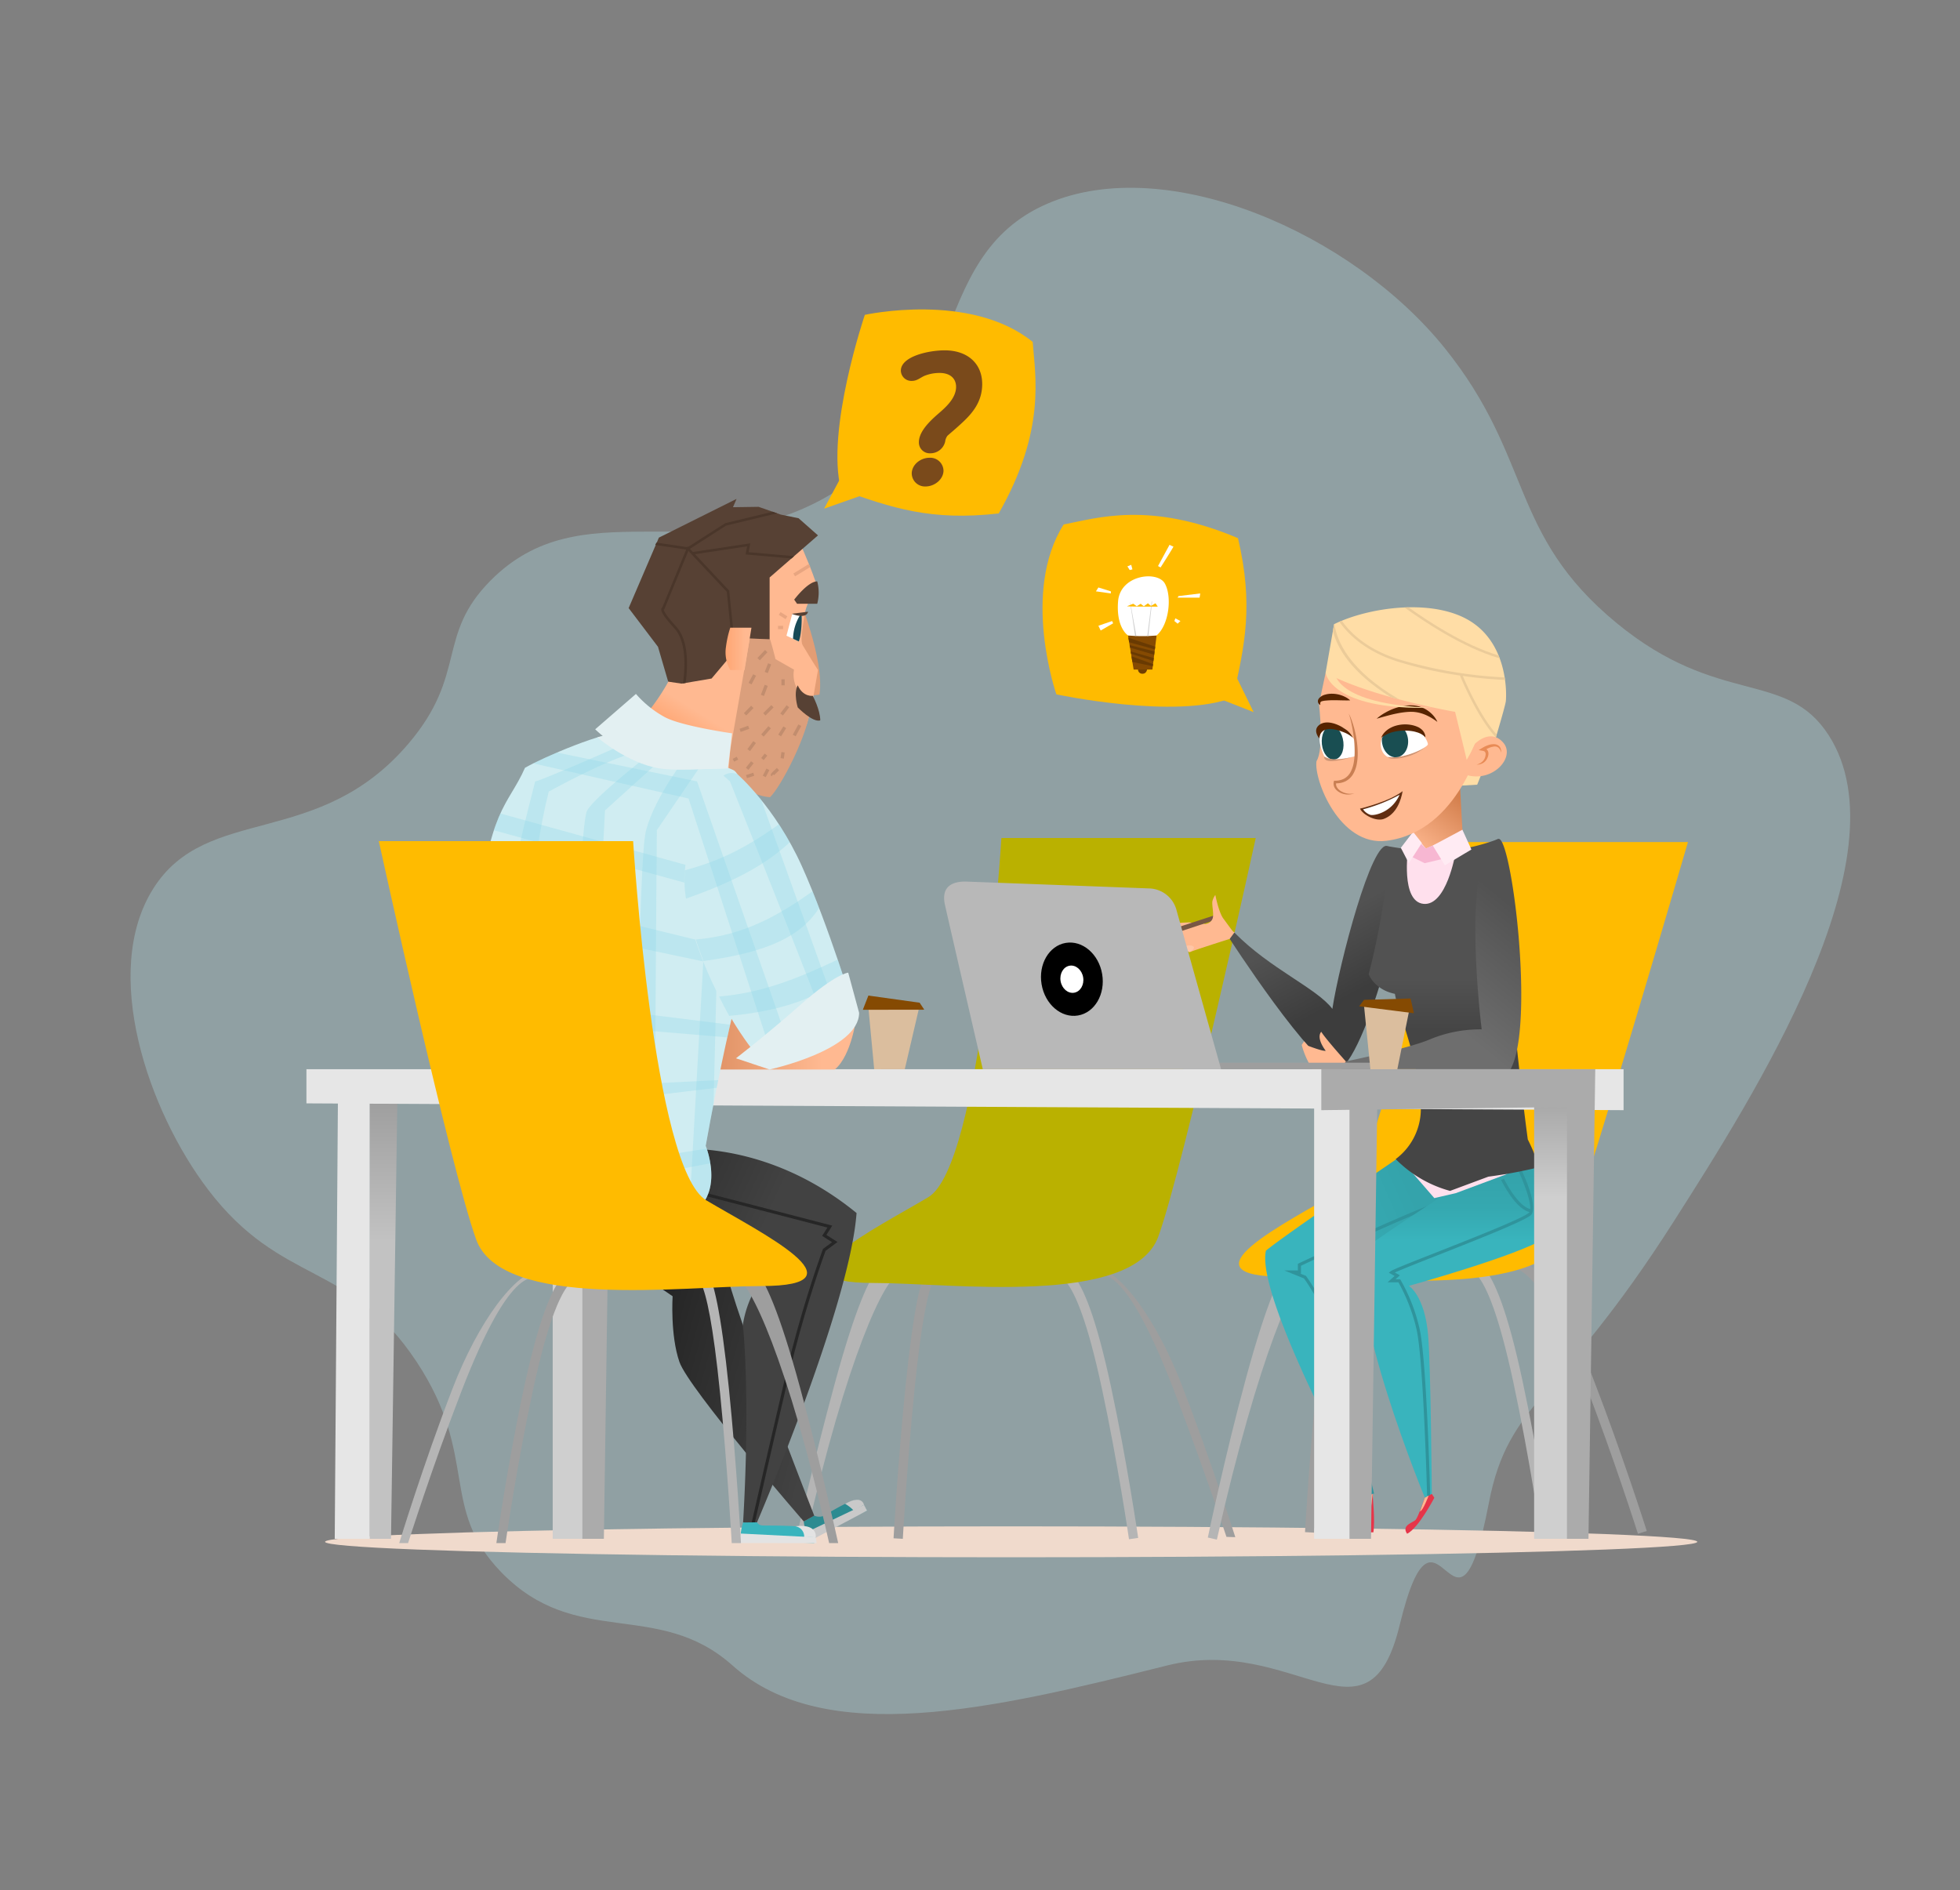 <?xml version="1.0" encoding="UTF-8"?> <svg xmlns="http://www.w3.org/2000/svg" xmlns:xlink="http://www.w3.org/1999/xlink" width="517.265" height="498.853" viewBox="0 0 517.265 498.853"><rect x="0" y="0" width="517.265" height="498.853" fill="#808080" stroke="none"/><defs><style>.a{fill:none;}.b{opacity:0.8;}.c{fill:rgba(182,237,245,0.37);}.d{fill:#f0dacc;}.e{fill:#fb0;}.f{fill:#703e02;}.g{fill:#854a02;}.ax,.h{fill:#fff;}.i{fill:#cfcfcf;}.j{fill:#693a02;}.k{fill:#7a4a1b;}.l{fill:#b5b5b5;}.m{fill:#9e9e9e;}.n{fill:#bab100;}.o{fill:url(#a);}.p{fill:url(#b);}.q{fill:url(#c);}.r{fill:#2f949c;}.s{fill:url(#d);}.t{fill:#ffe0ed;}.u{fill:url(#e);}.v{fill:url(#f);}.w{fill:#f7b7d2;}.x{fill:#ffebf3;}.y{fill:#ffdda6;}.z{fill:#ffb991;}.aa{fill:#cc9474;}.ab{fill:url(#g);}.ac{fill:url(#h);}.ad{fill:#612e12;}.ae{fill:#572400;}.af{fill:#c97f53;}.ag{fill:url(#i);}.ah{clip-path:url(#j);}.ai{fill:url(#k);}.aj{fill:#e88b56;}.ak{fill:url(#l);}.al{fill:#ebcb99;}.am{fill:#e63549;}.an{fill:#785744;}.ao{fill:#c48e6f;}.ap{fill:#ffc6a6;}.aq{fill:url(#m);}.ar{fill:#ababab;}.as{fill:url(#n);}.at{fill:#e6e6e6;}.au{fill:url(#o);}.av{fill:url(#p);}.aw,.ax{mix-blend-mode:screen;}.aw,.ax,.bo,.bq{isolation:isolate;}.aw{fill:url(#q);}.ay{fill:#e39d74;}.az{fill:#db9f7c;}.ba{fill:url(#r);}.bb{fill:#574134;}.bc{fill:#4a362a;}.bd{fill:url(#s);}.be{fill:#184a57;}.bf{fill:#e8a580;}.bg{fill:#c28d6e;}.bh{fill:url(#t);}.bi{fill:#2c8b91;}.bj{fill:#c9c9c9;}.bk{fill:url(#u);}.bl{fill:url(#v);}.bm{fill:#262626;}.bn{fill:url(#w);}.bo{opacity:0.3;}.bo,.bq{mix-blend-mode:multiply;}.bp{fill:#8cd8e6;}.bq,.br{fill:#e3f0f2;}.bs{fill:#d0edf2;}.bt{fill:#39b4bd;}.bu{fill:#e3e3e3;}.bv{fill:#dbbe9e;}</style><linearGradient id="a" x1="0.539" y1="0.334" x2="0.684" y2="0.65" gradientUnits="objectBoundingBox"><stop offset="0" stop-color="#525252"></stop><stop offset="1" stop-color="#3d3d3d"></stop></linearGradient><linearGradient id="b" x1="0.347" y1="0.893" x2="0.68" y2="0.117" gradientUnits="objectBoundingBox"><stop offset="0" stop-color="#ffb991"></stop><stop offset="1" stop-color="#d4804e"></stop></linearGradient><linearGradient id="c" x1="0.442" y1="0.515" x2="0.752" y2="0.332" gradientUnits="objectBoundingBox"><stop offset="0" stop-color="#39b4bd"></stop><stop offset="0.507" stop-color="#35a8b0"></stop><stop offset="1" stop-color="#34a3ab"></stop></linearGradient><linearGradient id="d" x1="0.5" y1="0.275" x2="0.5" y2="0.088" xlink:href="#c"></linearGradient><linearGradient id="e" x1="0.5" y1="0.399" x2="0.5" y2="0.541" gradientUnits="objectBoundingBox"><stop offset="0" stop-color="#525252"></stop><stop offset="1" stop-color="#454545"></stop></linearGradient><linearGradient id="f" x1="0.924" y1="0.331" x2="0.591" y2="0.823" gradientUnits="objectBoundingBox"><stop offset="0" stop-color="#525252"></stop><stop offset="1" stop-color="#6e6e6e"></stop></linearGradient><radialGradient id="g" cx="0.507" cy="0.513" r="0.427" gradientTransform="matrix(1.023, 0.077, -0.108, 1.364, -5.035, 0.566)" gradientUnits="objectBoundingBox"><stop offset="0" stop-color="#ffa470"></stop><stop offset="0.221" stop-color="#ffaa7a"></stop><stop offset="0.662" stop-color="#ffb58b"></stop><stop offset="1" stop-color="#ffb991"></stop></radialGradient><radialGradient id="h" cx="0.079" cy="0.496" r="0.867" gradientTransform="matrix(0.893, -0.107, 0.096, 0.994, 1.15, 5.773)" gradientUnits="objectBoundingBox"><stop offset="0" stop-color="#e37b3f"></stop><stop offset="1" stop-color="#ffb991"></stop></radialGradient><linearGradient id="i" x1="58.641" y1="30.232" x2="58.818" y2="29.213" gradientUnits="objectBoundingBox"><stop offset="0" stop-color="#34a5ad"></stop><stop offset="1" stop-color="#194e52"></stop></linearGradient><clipPath id="j"><path class="a" d="M697.984,803.355c2.2-1.665,6.586-2.055,8.044-1.481s3.078,3.267,3.179,4.207-6.64,4.206-10.654,3.4A3.814,3.814,0,0,1,697.984,803.355Z" transform="translate(-696.692 -801.625)"></path></clipPath><linearGradient id="k" x1="48.68" y1="30.918" x2="48.827" y2="29.885" xlink:href="#i"></linearGradient><radialGradient id="l" cx="0.5" cy="0.5" r="0.712" gradientTransform="matrix(0.569, -0.107, 0.061, 0.994, 9.222, 3.054)" gradientUnits="objectBoundingBox"><stop offset="0" stop-color="#ff9c63"></stop><stop offset="1" stop-color="#ffb991"></stop></radialGradient><linearGradient id="m" x1="-422.076" y1="0.274" x2="-422.076" y2="0.038" gradientUnits="objectBoundingBox"><stop offset="0" stop-color="#cfcfcf"></stop><stop offset="1" stop-color="#a1a1a1"></stop></linearGradient><linearGradient id="n" x1="-558.879" y1="0.049" x2="-558.879" y2="0.365" gradientUnits="objectBoundingBox"><stop offset="0" stop-color="#9c9c9c"></stop><stop offset="1" stop-color="#c2c2c2"></stop></linearGradient><linearGradient id="o" x1="-496.627" y1="0.274" x2="-496.627" y2="0.038" xlink:href="#m"></linearGradient><linearGradient id="p" x1="-40.661" y1="0.915" x2="-40.626" y2="0.302" gradientUnits="objectBoundingBox"><stop offset="0" stop-color="#d1d1d1"></stop><stop offset="0.489" stop-color="#c2c2c2"></stop><stop offset="1" stop-color="#b8b8b8"></stop></linearGradient><radialGradient id="q" cx="0.5" cy="0.5" r="0.419" gradientTransform="matrix(-1.17, 0.166, 0.236, 1.182, -475.056, 30.897)" gradientUnits="objectBoundingBox"><stop offset="0" stop-color="#e8e8e8"></stop><stop offset="0.012" stop-color="#e4e4e4"></stop><stop offset="0.292" stop-color="#949494"></stop><stop offset="0.54" stop-color="#545454"></stop><stop offset="0.748" stop-color="#262626"></stop><stop offset="0.908" stop-color="#0a0a0a"></stop><stop offset="1"></stop></radialGradient><linearGradient id="r" x1="0.512" y1="0.754" x2="0.654" y2="0.513" gradientUnits="objectBoundingBox"><stop offset="0" stop-color="#ffa673"></stop><stop offset="0.757" stop-color="#ffb991"></stop></linearGradient><linearGradient id="s" x1="0" y1="0.5" x2="1" y2="0.5" xlink:href="#r"></linearGradient><linearGradient id="t" y1="0.5" x2="1" y2="0.5" gradientUnits="objectBoundingBox"><stop offset="0" stop-color="#e09265"></stop><stop offset="0.757" stop-color="#ffb991"></stop></linearGradient><linearGradient id="u" x1="0.357" y1="0.414" x2="1.02" y2="0.677" gradientUnits="objectBoundingBox"><stop offset="0" stop-color="#262626"></stop><stop offset="1" stop-color="#424242"></stop></linearGradient><linearGradient id="v" x1="0.336" y1="0.317" x2="0.615" y2="0.463" gradientUnits="objectBoundingBox"><stop offset="0" stop-color="#303030"></stop><stop offset="1" stop-color="#424242"></stop></linearGradient><radialGradient id="w" cx="1.118" cy="0.565" r="0.357" gradientTransform="translate(-0.376) scale(1.751 1)" gradientUnits="objectBoundingBox"><stop offset="0" stop-color="#8abac2"></stop><stop offset="1" stop-color="#d0edf2"></stop></radialGradient></defs><g transform="translate(-246 -3037.896)"><g transform="translate(227.265 3037.896)"><g class="b" transform="translate(536 98.058) rotate(103)"><path class="c" d="M240.233,433.891c-25.083-8.767-19.712-40.11-52.48-57.044-21.411-11.065-29.372-.613-46.776-11.409-29.049-18.021-14.958-52.159-41.072-81-29.631-32.728-67.555-10.62-88.988-39.931C-9.254,216.922.393,164.606,24.607,133.84,47.7,104.5,68.622,106.4,85.073,73.374c15.616-31.348,1.769-46.348,16.284-61.222,26.525-27.182,97.208-2.129,134.312,11.023,53.3,18.891,55.885,31.825,83.284,30.8,46.96-1.749-5.986,15.233,36.719,15.682,35.38.373,8.4,26.577,24.2,57.449,21.707,42.42,41.558,83,25.786,111.69-12.752,23.2,5.174,41.128-10.268,65.03-12.816,19.837-28.389,12.482-49.058,34.226-22.123,23.274-11.382,39.171-31.944,63.889C297.666,422.051,264.817,442.482,240.233,433.891Z" transform="translate(0 0)"></path></g></g><g transform="translate(326.873 3119.568)"><g transform="translate(4.914 321.197)"><ellipse class="d" cx="181.073" cy="4.082" rx="181.073" ry="4.082"></ellipse></g><g transform="translate(136.616 0)"><g transform="translate(57.645 54.222)"><path class="e" d="M576.688,725.284c8.79-1.678,22.662-6.276,46.009,3.612,4.134,17.579,1.837,28.2-1.336,42.05-14.913,5.925-46.59-.825-46.59-.825S565.382,743.178,576.688,725.284Z" transform="translate(-571.113 -722.745)"></path><path class="e" d="M639.362,779.249l5.847,11.935-10.668-4.193Z" transform="translate(-589.491 -739.117)"></path></g><g transform="translate(71.74 62.122)"><path class="f" d="M606.6,779.967a1.113,1.113,0,0,0,1.19,1.19c1.258,0,1.258-1.53,1.258-1.53Z" transform="translate(-595.49 -747.127)"></path><path class="g" d="M610.424,767.551l-1.113,9.011h-4.946l-1.484-9.011Z" transform="translate(-594.414 -743.628)"></path><path class="h" d="M601.785,761.188s-3.184-1.947-2.627-8.994,10.385-8.16,12.332-4.729,1.143,10.9-2.164,13.723A37.977,37.977,0,0,1,601.785,761.188Z" transform="translate(-593.315 -737.265)"></path><path class="i" d="M604.986,764.06c0-.233-1.3-8.671-1.3-8.671v-.372l1.622,9.042Z" transform="translate(-594.647 -739.997)"></path><path class="i" d="M610.046,764.039c.028-.139,1.14-9.087,1.14-9.087l.139-.162-1.02,9.249Z" transform="translate(-596.489 -739.93)"></path><path class="e" d="M602.48,756.385l1.669-.663.928.663s1.136-.709,1.066-.663.811.663.811.663l1.067-.779a9.982,9.982,0,0,0,.835.7c.006-.047,1.158-.7,1.158-.7l.6.881S603.013,756.514,602.48,756.385Z" transform="translate(-594.297 -740.167)"></path><path class="j" d="M603.025,768.413l7.074,2.36-.088.712-6.791-1.888Z" transform="translate(-594.455 -743.878)"></path><path class="j" d="M603.477,771.158l6.564,1.665-.074.875-6.383-1.887Z" transform="translate(-594.586 -744.673)"></path><path class="j" d="M603.862,773.5l6.109,1.743-.1.8-5.912-1.954Z" transform="translate(-594.698 -745.352)"></path><path class="j" d="M604.157,775.294l5.7,2.072-.069.555-5.386-1.128Z" transform="translate(-594.783 -745.871)"></path><path class="h" d="M595.489,762.2l.278.6-3.292,1.9-.6-1.252Z" transform="translate(-591.224 -742.077)"></path><path class="h" d="M594.9,751.307v-.556l-3.292-1.02-.649,1.02Z" transform="translate(-590.959 -738.465)"></path><path class="h" d="M603.269,742.7l.708-.185-.321-1.206-1.013.417Z" transform="translate(-594.344 -736.025)"></path><path class="h" d="M614.029,739.479l.675.372s3.524-5.518,3.385-5.518a7.22,7.22,0,0,1-1.02-.464Z" transform="translate(-597.643 -733.869)"></path><path class="h" d="M621.544,752.646l5.749-.7-.185,1.113h-5.8Z" transform="translate(-599.754 -739.108)"></path><path class="h" d="M620.107,761.911l.856.7.742-.7-1.345-.706Z" transform="translate(-599.404 -741.789)"></path></g><path class="e" d="M546.435,654.98c.639,8.925,3.584,23.24-8.966,45.271-17.941,2.051-28.22-1.472-41.6-6.244-4.141-15.5,6.266-46.173,6.266-46.173S529.985,641.659,546.435,654.98Z" transform="translate(-491.384 -646.405)"></path><path class="e" d="M502.49,711.906l-12.537,4.411,5.411-10.1Z" transform="translate(-489.953 -663.733)"></path><g transform="translate(20.253 10.795)"><path class="k" d="M530.172,685.66a3.993,3.993,0,0,1-3.918,3.124,2.869,2.869,0,0,1-3.025-2.931c0-2.686,2.627-5.328,4.86-7.287,1.785-1.562,4.958-4.107,4.958-7.331,0-2-1.339-3.663-4.362-3.663a10.644,10.644,0,0,0-4.019.779c-1.09.489-1.933,1.323-3.271,1.323a2.78,2.78,0,0,1-2.927-2.69c0-3.765,7.291-5.378,11.555-5.378,6.149,0,9.916,3.571,9.916,8.9,0,4.548-2.431,7.576-5.3,10.217-1.884,1.761-2.826,2.494-3.868,3.425A3.161,3.161,0,0,0,530.172,685.66Zm-5.209,11.877a3.492,3.492,0,0,1-3.62-3.419c0-2.249,2.232-4.159,4.713-4.159a3.5,3.5,0,0,1,3.669,3.375C529.726,695.589,527.446,697.537,524.963,697.537Z" transform="translate(-518.468 -661.604)"></path></g></g><g transform="translate(0 50.005)"><g transform="translate(129.295 89.512)"><path class="l" d="M482.032,1073.661l-2.386-.54c.045-.2,4.622-20.394,10.043-40.326,11.2-41.18,14.943-31.375,16.761-31.381,2,.02,5.087-.06,8.627-.132,9.463-.192,22.421-.455,30.734.16,3.452.255,8.953-4.953,16.844,31.748,4.265,19.835,7.172,39.826,7.2,40.025l-2.421.35c-.029-.2-2.925-20.117-7.174-39.873-7.6-35.329-12.762-29.673-14.631-29.811-8.2-.606-21.09-.344-30.5-.153-3.554.072-6.614.127-8.679.132C503.139,1004.593,493.085,1024.775,482.032,1073.661Z" transform="translate(-479.646 -888.487)"></path><path class="m" d="M603.618,1072.946c-.063-.2-6.386-19.306-14.016-39.067-13.7-35.486-19.626-29.854-21.536-30-8.2-.606-21.09-.344-30.5-.153-3.554.072-6.63.151-8.68.132-.58.224-3.9-6.549-7.612,30.4-1.961,19.538-3.061,39.006-3.071,39.2l-2.443-.137c.011-.2,1.152-20.4,3.183-40.33,4.216-41.375,8.049-31.578,9.946-31.577,2.021.023,5.087-.059,8.628-.132,9.463-.192,22.421-.455,30.734.16,7.08.524,16.883,14.062,23.641,31.565,7.656,19.83,14,39.815,14.062,40.014Z" transform="translate(-490.109 -888.489)"></path><path class="n" d="M503.356,960.271c20.385,0,68.427,6.405,75.187-12.29s25.693-105.146,25.693-105.146h-67.12S531.837,929.3,517.8,937.652,474.806,960.271,503.356,960.271Z" transform="translate(-483.001 -842.835)"></path></g><g transform="translate(237.886 90.576)"><path class="l" d="M634.921,1073.016c11.053-48.886,21.108-70.7,24.442-71.434,2.032.031,5.1-.058,8.653-.13,9.415-.192,22.307-.454,30.5.154,1.868.138,7.034-5.518,14.631,29.811,4.248,19.755,7.144,39.674,7.174,39.873l2.421-.35c-.028-.2-2.936-20.191-7.2-40.026-7.891-36.7-13.392-31.493-16.844-31.747-8.312-.614-21.271-.352-30.734-.161-3.54.072-6.617.149-8.627.132h-.034c-1.818,0-5.595-9.542-16.727,31.381-5.422,19.932-10,41.756-10.043,41.958Z" transform="translate(-632.535 -888.907)"></path><path class="m" d="M756.507,1071.486l2.333-.739c-.064-.2-6.407-20.184-14.062-40.015-14.111-36.545-20.251-31.313-23.642-31.564-8.311-.615-21.271-.352-30.733-.161-3.492.071-6.513.132-8.543.132h-.12c-1.873,0-5.721-9.538-9.91,31.578-2.031,19.934-3.172,40.129-3.183,40.33l2.442.137c.011-.195,1.112-19.669,3.073-39.207,3.708-36.942,7.031-30.168,7.661-30.4,2.011,0,5.077-.054,8.63-.126,9.414-.192,22.307-.453,30.5.154,1.911.141,7.835-5.489,21.539,30.005C750.124,1051.374,756.444,1071.287,756.507,1071.486Z" transform="translate(-642.998 -888.91)"></path><path class="e" d="M656.245,959.074c20.385,0,68.427,6.405,75.187-12.29S762.6,844.334,762.6,844.334H695.481s-10.755,83.772-24.792,92.121S627.7,959.074,656.245,959.074Z" transform="translate(-635.89 -844.334)"></path></g><g transform="translate(220.359 28.61)"><path class="o" d="M682.214,845.833c9.85,4.6-6.892,58.865-13.194,58.865s-28.861-34.946-28.861-34.946.945-1.786,1.632-1.087c9.369,9.543,21.742,14.677,25.819,20.113C669.486,876.576,678.085,843.906,682.214,845.833Z" transform="translate(-617.217 -782.778)"></path><path class="p" d="M720.816,820.291c-.112.306.965,18.837.965,18.837s-5.638,6.207-8.9,5.6-3.869-5.317-3.869-5.317L707.7,827.688Z" transform="translate(-636.786 -775.401)"></path><path class="q" d="M690.048,960.689s-30.544,20.711-36,25.2c-2.854,12.435,26.3,65.232,26.3,65.232l1.835-1.019s-6.276-31.378-6.969-39.746a24.779,24.779,0,0,0-8.523-16.5S705.6,982.2,712.738,977.59C718.265,973.754,690.048,960.689,690.048,960.689Z" transform="translate(-621.183 -816.08)"></path><path class="r" d="M683.831,1054.844c-.1-.4-9.53-40.264-11.537-45.719a57.271,57.271,0,0,0-6.148-11.248l-5.218-2.106h3.594v-1.752l.234-.111c1.362-.645,33.449-15.8,39.79-17.154l.171.8c-5.971,1.275-36.393,15.576-39.378,16.984v2.052h-.211l1.545.624.069.1a58.664,58.664,0,0,1,6.318,11.537c2.023,5.5,11.177,44.169,11.565,45.813Z" transform="translate(-623.235 -820.735)"></path><path class="s" d="M732.467,956.262s-36.51,23.369-41.969,27.854c-5.051,15.085,15.88,65.718,15.88,65.718l1.835-1.019s-.256-33.191-.968-41.789c-.878-10.6-5.082-13.124-5.082-13.124s28.73-7.956,35.869-12.561C745.66,976.308,732.467,956.262,732.467,956.262Z" transform="translate(-631.574 -814.797)"></path><path class="r" d="M709.758,1051.379c-.009-.364-.968-36.522-2.839-44.136a47.363,47.363,0,0,0-4.728-12.182h-2.856l1.847-1.692-1.532-.836.479-.383c.541-.433,4.676-2.072,11.938-4.934,9.726-3.832,23.048-9.081,24.574-10.539,1.345-1.286-1.507-8.557-3.62-12.839l.731-.36c5.456,11.05,3.834,13.425,3.453,13.789-1.641,1.569-14.5,6.636-24.838,10.709-4.852,1.911-9.478,3.735-11.126,4.5l1.335.728-1.143,1.047h1.215l.12.19a47.019,47.019,0,0,1,4.944,12.612c1.891,7.7,2.824,42.819,2.862,44.31Z" transform="translate(-634.363 -816.887)"></path><path class="t" d="M704.608,962.669l3.112,3.612,5.471,6.315,5.708-1.325,13.659-5.089-10.193.6Z" transform="translate(-635.891 -816.653)"></path><path class="u" d="M699.43,927.676a16.514,16.514,0,0,0,6.635-12.993c-.038-12.34-6.158-26.027-6.84-30.619-5.5-1.126-6.928-5.2-6.928-5.2s5.269-19.252,5.024-33.771c0,0,8.409,1.507,13.126,1.422a51.777,51.777,0,0,0,16.055-3.326s3.242,45.256,7.789,79.3a53.3,53.3,0,0,1,3.016,7.322,126.249,126.249,0,0,1-13.428,2.509l-10.1,3.755A31.885,31.885,0,0,1,699.43,927.676Z" transform="translate(-632.324 -782.034)"></path><path class="v" d="M723.543,843.176c3.4-1.246,9.772,48.966,3.242,60.769h-44.7l1.234-2.054s16.082-3.292,21.916-5.712a34.769,34.769,0,0,1,13.933-2.752S713.308,846.925,723.543,843.176Z" transform="translate(-629.365 -782.025)"></path><path class="t" d="M706.806,845.375l1.381-4.137,3.33,3.9,9.1-3.9-1.318,5.211s-2.335,13.909-8.416,13.3S706.806,845.375,706.806,845.375Z" transform="translate(-636.436 -781.47)"></path><path class="w" d="M707.365,847.458l4.077,2.008,8.42-2.008-1.578-4.658-6.514,2.793-1.84-1.7Z" transform="translate(-636.689 -781.922)"></path><path class="x" d="M723.933,839.748l2.377,5.227-7,4.169-3.192-5.211Z" transform="translate(-639.225 -781.039)"></path><path class="x" d="M709.793,843.475l-3.435,5.336-2.105-4.053,3.23-4.219Z" transform="translate(-635.787 -781.267)"></path><path class="y" d="M732.082,815.646l-1.988,4.965-6.2.359,4.412-6.254Z" transform="translate(-641.477 -773.786)"></path><path class="z" d="M675.3,775.855l-1.754,8.246s1.4,11.978-.658,15.08c-.782,4.786,6.054,22.574,18.455,21.025,19.351-2.418,25.156-26.766,25.156-26.766s10.771-15.633-4.8-25.868S682.391,762.718,675.3,775.855Z" transform="translate(-626.681 -758.576)"></path><path class="aa" d="M699.312,811.472s.66,1.063,4.546.08a12.918,12.918,0,0,0,5.861-3.055s-1.579,1.46-5.674,2.578A9.673,9.673,0,0,1,699.312,811.472Z" transform="translate(-634.356 -771.984)"></path><path class="ab" d="M683.15,819.055c-.153,1.994-2.377,3.449-4.965,3.25s-2.116-1.977-1.963-3.971-.071-3.45,2.518-3.25S683.3,817.061,683.15,819.055Z" transform="translate(-627.627 -773.887)"></path><path class="ac" d="M684.36,818.405s2.784,4.612,1.688,5.084-4.853,2.347-6.238-2.518A4.824,4.824,0,0,0,684.36,818.405Z" transform="translate(-628.706 -774.855)"></path><path class="ad" d="M689.076,830.033s7.62-1.784,11.244-4.608c-.367,2.2-1.532,6.041-4.954,7.319C693.259,833.531,689.758,831.609,689.076,830.033Z" transform="translate(-631.39 -776.888)"></path><path class="ae" d="M695.267,797.056a12.236,12.236,0,0,1,2.3-1.618,14.737,14.737,0,0,1,5.969-1.891c.308-.008.556-.048.913-.029.285.021.523.009.842.058a7.654,7.654,0,0,1,1.73.424,8.067,8.067,0,0,1,2.575,1.586,7.278,7.278,0,0,1,1.335,1.606,4.015,4.015,0,0,1,.357.7s-.227-.175-.623-.452A16.689,16.689,0,0,0,709,796.434c-.355-.173-.73-.368-1.143-.522a10.238,10.238,0,0,0-1.3-.412,8.942,8.942,0,0,0-1.376-.231c-.217-.035-.529-.023-.791-.038-.191-.008-.493.015-.734.019a21.964,21.964,0,0,0-3.042.417c-.979.188-1.892.43-2.683.638C696.352,796.733,695.267,797.056,695.267,797.056Z" transform="translate(-633.184 -767.642)"></path><path class="y" d="M676.3,774.367l2.234-12.812c9.187-4.526,26.5-6.982,36.284-.591s9.214,19.41,9.047,20.909-3.886,13.758-3.886,13.758a6.416,6.416,0,0,1-4.2-2.567,44.551,44.551,0,0,1-2.25,4.3c-.034-.315-3.054-12.675-3.054-12.675S688.457,780.893,676.3,774.367Z" transform="translate(-627.69 -757.089)"></path><path class="z" d="M730.8,806.962s4.027-4.135,7.405-.245-2.961,10.827-10.06,8.412A29.351,29.351,0,0,1,730.8,806.962Z" transform="translate(-642.711 -770.985)"></path><path class="ae" d="M681.952,790.965s-.658.036-1.557.013c-.906-.006-2.059-.061-3.164-.047-.275.013-.551.006-.816.035-.254,0-.558.037-.786.052a5.374,5.374,0,0,0-1.193.2.576.576,0,0,0-.283.193.723.723,0,0,0-.1.364,1.621,1.621,0,0,0,.048.424l-.108-.056a1.068,1.068,0,0,1-.278-.222,1,1,0,0,1-.269-.563,1.2,1.2,0,0,1,.251-.888,3.053,3.053,0,0,1,1.61-1,5.755,5.755,0,0,1,.94-.2,7.063,7.063,0,0,1,.981-.053,7.812,7.812,0,0,1,3.4.841A5.311,5.311,0,0,1,681.952,790.965Z" transform="translate(-626.859 -766.399)"></path><path class="y" d="M676.3,781.311s1.185,9.924,28.1,9.248c-26.143-.916-25.717-9.505-25.717-9.505Z" transform="translate(-627.69 -764.032)"></path><path class="h" d="M698.011,803.359c2.234-1.617,6.586-2.055,8.044-1.481s3.078,3.267,3.179,4.208-6.784,4.152-10.654,3.4C696.29,808.245,696.29,804.6,698.011,803.359Z" transform="translate(-633.624 -769.996)"></path><path class="h" d="M683.564,805.453s-2.026-3.652-3.736-3.875-3.939-.677-4.608.089c-1.258,1.442-1.888,3.254.092,7.621,2.455,1.757,8.357-.046,8.387-.259S683.564,805.453,683.564,805.453Z" transform="translate(-627.035 -769.881)"></path><path class="af" d="M683.237,796.6a6.649,6.649,0,0,1,.594,1.208c.165.418.314.842.455,1.269a26.521,26.521,0,0,1,.711,2.6,25.554,25.554,0,0,1,.636,5.382,14.986,14.986,0,0,1-.233,2.739,8.274,8.274,0,0,1-.92,2.649,4.884,4.884,0,0,1-2.053,2.008,5.565,5.565,0,0,1-2.784.534l.336-.254a1.673,1.673,0,0,0,.24,1.42,3.274,3.274,0,0,0,1.23,1.05,4.757,4.757,0,0,0,3.345.436,4.705,4.705,0,0,1-3.527-.047,3.76,3.76,0,0,1-1.513-1.106,2.284,2.284,0,0,1-.433-1.923l.063-.25.273,0a5.125,5.125,0,0,0,2.4-.553,4.317,4.317,0,0,0,1.685-1.724,8.263,8.263,0,0,0,.819-2.394,15.546,15.546,0,0,0,.257-2.591,31.052,31.052,0,0,0-.375-5.272c-.129-.877-.292-1.75-.472-2.621-.094-.435-.2-.869-.315-1.3A8.445,8.445,0,0,0,683.237,796.6Z" transform="translate(-628.547 -768.536)"></path><path class="ag" d="M680.571,805.41c.271,2.521-.8,4.453-2.369,4.622s-3.027-1.49-3.3-4.012.776-4.7,2.342-4.87S680.3,802.888,680.571,805.41Z" transform="translate(-627.271 -769.852)"></path><path class="ae" d="M673.625,804.1s-1.742-1.961-.217-3.387c1.771-1.656,4.916-.513,6.744.727a5.922,5.922,0,0,1,2.33,2.476,8.243,8.243,0,0,0-2.691-1.541C673.793,800.058,673.656,803.739,673.625,804.1Z" transform="translate(-626.669 -769.488)"></path><g transform="translate(63.095 31.633)"><g class="ah"><path class="ai" d="M704.107,804.5c.26,2.416-1.068,4.541-2.966,4.745s-3.648-1.588-3.908-4S698.3,800.7,700.2,800.5,703.846,802.085,704.107,804.5Z" transform="translate(-696.839 -801.294)"></path></g></g><path class="ae" d="M696.962,804.124l.059-.141a2.729,2.729,0,0,1,.185-.393,3.923,3.923,0,0,1,.384-.575,4.92,4.92,0,0,1,.626-.666,6.225,6.225,0,0,1,.889-.653,8.1,8.1,0,0,1,1.119-.545,8.851,8.851,0,0,1,5.33-.246,8.042,8.042,0,0,1,1.183.437l.135.067a.958.958,0,0,1,.137.083l.222.149a4.209,4.209,0,0,1,.455.358,2.979,2.979,0,0,1,.864,1.415,1.628,1.628,0,0,1,.058.448,1.339,1.339,0,0,1-.007.158,4.34,4.34,0,0,0-1.606-1.112,3.5,3.5,0,0,0-.378-.145l-.242-.075c-.031-.008-.112-.038-.1-.028l-.113-.033a6.583,6.583,0,0,0-.991-.224,13.205,13.205,0,0,0-2.256-.158,11.91,11.91,0,0,0-2.259.239,9.372,9.372,0,0,0-1.91.594,8.869,8.869,0,0,0-1.293.707C697.138,803.986,696.962,804.124,696.962,804.124Z" transform="translate(-633.675 -769.698)"></path><path class="aj" d="M732.414,813.347a3.527,3.527,0,0,0,1.332-.648,2.785,2.785,0,0,0,.494-.5,2.719,2.719,0,0,0,.339-.6,3.026,3.026,0,0,0,.112-.325c.025-.078.046-.238.073-.352a1.67,1.67,0,0,0,0-.6.76.76,0,0,0-.242-.418.9.9,0,0,0-.222-.124,1.4,1.4,0,0,0-.243-.064l-1.1-.2.908-.546a8.115,8.115,0,0,1,1.466-.712,4.651,4.651,0,0,1,1.633-.307,2.285,2.285,0,0,1,.86.172,1.682,1.682,0,0,1,.695.546,1.972,1.972,0,0,1,.325.769,2.844,2.844,0,0,1,.057.791,2.625,2.625,0,0,0-.675-1.3,1.541,1.541,0,0,0-1.243-.349,4.909,4.909,0,0,0-1.374.392,9.011,9.011,0,0,0-1.3.681l-.194-.745a1.579,1.579,0,0,1,.494.126,1.693,1.693,0,0,1,.432.265,1.436,1.436,0,0,1,.476.893,2.375,2.375,0,0,1-.075.912c-.044.13-.072.222-.136.381a3.89,3.89,0,0,1-.18.381,2.64,2.64,0,0,1-.509.665,2.577,2.577,0,0,1-.667.48A3.088,3.088,0,0,1,732.414,813.347Z" transform="translate(-643.947 -771.824)"></path><path class="ak" d="M709.79,817.011c.215,1.988-2.474,3.909-6.006,4.289s-6.568-.923-6.782-2.912,2.475-3.909,6.007-4.289S709.577,815.022,709.79,817.011Z" transform="translate(-633.683 -773.588)"></path><path class="aa" d="M675.816,812.572s-.992,2.656,7.709.027C677.94,813.919,676.708,813.053,675.816,812.572Z" transform="translate(-627.538 -773.164)"></path><g transform="translate(50.541 0.014)"><path class="al" d="M679.418,763.316l-.092.044-.308,1.768c1.1,4.463,4.717,10.874,15.206,17.455q1.155.325,2.283.623C683.3,775.5,680.052,767.825,679.418,763.316Z" transform="translate(-679.017 -758.907)"></path><path class="al" d="M730.442,769.807c-9.052-2.725-18.672-9.047-23.756-12.7q-.533.012-1.065.034c4.986,3.633,15.419,10.644,25.119,13.43C730.646,770.317,730.547,770.062,730.442,769.807Z" transform="translate(-686.725 -757.108)"></path><path class="al" d="M722.73,792.87q.107-.358.216-.729c-4.216-4.681-8.018-13.288-8.951-15.485a111.113,111.113,0,0,0,11.09,1.05h.058c-.029-.215-.063-.434-.1-.656h0a117.112,117.112,0,0,1-28.049-4.806c-8.392-2.653-12.778-7.087-14.928-10.152-.215.088-.423.178-.631.268a21.688,21.688,0,0,0,1.45,1.872c2.3,2.659,6.577,6.315,13.913,8.634a107.059,107.059,0,0,0,16.445,3.681C713.848,778.021,717.993,787.832,722.73,792.87Z" transform="translate(-679.717 -758.552)"></path></g><path class="h" d="M690.22,830.6a3.721,3.721,0,0,0,2.007,1.485c1.152.206,5.566-.724,7.628-5.317A42.479,42.479,0,0,1,690.22,830.6Z" transform="translate(-631.722 -777.278)"></path><path class="am" d="M711.086,1087.588s-1.768,5.1-2.446,5.843-3.822,1.358-2.242,3.664c3.042-1.505,7.186-9.507,7.186-9.507l-.663-1.019Z" transform="translate(-636.282 -852.552)"></path><path class="am" d="M690.924,1087.588s-1.058,9.182-.242,9.119c.217-.017,2.3,0,2.3,0,.513-2.916-.228-10.138-.228-10.138Z" transform="translate(-631.766 -852.552)"></path><path class="z" d="M691.149,1087.588s.183,4.022.853,3.925.982-4.944.982-4.944Z" transform="translate(-631.991 -852.552)"></path><path class="z" d="M713.65,1087.222s-1.489,3.971-2.289,4.175c.627-1.784,1.29-3.62,1.29-3.62Z" transform="translate(-637.847 -852.741)"></path><path class="z" d="M621.172,874.179s-10.842.451-10.835,1.023c.019,1.431,8.995.563,8.614,1.261s-7.576,1.9-7.569,2.574c.009.828,7.039-.281,8.372-.472-.345.362-.167,2.365,1.609,3.451,2.17-.855,10.516-3.475,10.516-3.475l1.284-1.761-8.254-2.2Z" transform="translate(-608.576 -791.014)"></path><path class="an" d="M607.858,878.4l1.428-.991,17.653-5.758.428,1.142-17.748,5.853Z" transform="translate(-607.858 -790.283)"></path><path class="ao" d="M609.619,881l-.333-1.237-1.428.991Z" transform="translate(-607.858 -792.632)"></path><path class="z" d="M611.8,880.1s-.343-.274,2.164-.893c2.341-.577,4.862-1.364,4.862-1.364l-4.184,2.345Z" transform="translate(-608.996 -792.076)"></path><path class="ap" d="M623.853,882.94s1.786-.523,2.438.167c.365.387-.747,1.322-1.121,1.39S623.717,883.4,623.853,882.94Z" transform="translate(-612.489 -793.498)"></path><path class="z" d="M639.094,873.95c-.365-.07-1.854-2.279-2.923-3.686-1.255-1.651-2.141-6.269-2.141-6.269a4.606,4.606,0,0,0-.761,1.594c-.234,1.024.5,3.634,0,4.725a2.226,2.226,0,0,1-2.416,1.312C631.138,873.5,639.094,873.95,639.094,873.95Z" transform="translate(-614.521 -788.064)"></path><path class="z" d="M622.033,880.355s-3.85.436-3.612,1.257c.083.286.391,1.163,1.1,1.155a14.392,14.392,0,0,0,3.4-.719S622.576,880.491,622.033,880.355Z" transform="translate(-610.916 -792.804)"></path><path class="ap" d="M618.415,881.666s1.2-.854,1.913.161c.413.583-.448,1.129-.815,1.223C618.732,883.249,618.28,882.125,618.415,881.666Z" transform="translate(-610.91 -793.086)"></path><path class="r" d="M749.294,978.283c-3.918-.568-7.636-8.192-7.792-8.517l.734-.354c.037.075,3.685,7.557,7.175,8.064Z" transform="translate(-646.58 -818.607)"></path><path class="z" d="M679.071,922.662s-5.465-6.086-6.484-7.819c0,0-1.562,1.291,1.167,5.014-.651.117-2.89-.654-4.651-1.32l-1.045-1.191-.636.963a21.858,21.858,0,0,0,2.854,6.407h7.561Z" transform="translate(-625.117 -802.796)"></path></g><g transform="translate(0 150.53)"><path class="aq" d="M354.941,928.744V1052.7H344.783V936.568Z" transform="translate(-279.792 -928.744)"></path><path class="ar" d="M364.451,928.744,362.658,1052.7h-5.676V928.744Z" transform="translate(-284.164 -928.744)"></path><path class="as" d="M273.6,928.744,271.811,1052.7h-5.676V928.744Z" transform="translate(-249.494 -928.744)"></path><path class="at" d="M602.092,928.744H254.487v9.019l347.606,1.793Z" transform="translate(-254.487 -928.744)"></path><path class="at" d="M254.121,928.744l-.9,123.955h9.215V934.15Z" transform="translate(-245.754 -928.744)"></path><path class="at" d="M794.65,928.744V1052.7H784.492V936.568Z" transform="translate(-518.552 -928.744)"></path><path class="au" d="M888.03,928.744V1052.7H877.873V936.568Z" transform="translate(-553.871 -928.744)"></path><path class="ar" d="M867.359,938.66l-68.565.9V928.744h66.324Z" transform="translate(-530.958 -928.744)"></path><path class="ar" d="M806.263,928.744,804.47,1052.7h-5.676V928.744Z" transform="translate(-523.522 -928.744)"></path><path class="ar" d="M897.54,928.744,895.747,1052.7h-5.676V928.744Z" transform="translate(-557.405 -928.744)"></path></g><g transform="translate(168.291 101.008)"><path class="m" d="M676.973,928.045l-1.248-1.714H626.571l-3.436,1.714Z" transform="translate(-560.217 -878.523)"></path><path class="av" d="M540.547,859.03c13.667.5,45.923,1.721,48.357,1.808a7.691,7.691,0,0,1,7,5.811l11.736,41.893H544.749s-8.843-38.277-9.975-43.356S536.993,858.9,540.547,859.03Z" transform="translate(-534.55 -859.021)"></path><path class="aw" d="M570.7,892.7c.893,5.29,5.195,8.977,9.608,8.232s7.268-5.637,6.376-10.929-5.195-8.975-9.608-8.23S569.807,887.413,570.7,892.7Z" transform="translate(-544.977 -865.586)"></path><path class="ax" d="M577.805,894.336c.332,1.967,1.933,3.339,3.576,3.063s2.705-2.1,2.374-4.068-1.933-3.34-3.575-3.062S577.474,892.367,577.805,894.336Z" transform="translate(-547.065 -868.064)"></path></g><g transform="translate(44.161)"><g transform="translate(36.858)"><path class="ay" d="M479.7,752.239s7.223,16.961,5.838,26.487c-4.644.815-6.619-.768-6.619-.768Z" transform="translate(-431.16 -727.074)"></path><path class="z" d="M431.333,767.692l1.065-14.247-2.607-24.35s29.1-6.914,33.514-4.617c6.442,13.311,7.6,18.4,7.6,18.4s-3.09,2.3-3.7,7.553c-.226,1.938-1.091,5.811-.335,7.086,2.183,3.684,4.037,6.549,4.037,6.549l-1.622,9.368-1.256,4.655s-5.505,14.573-9.942,18.627c-11.468.817-19.654-15.928-19.654-15.928Z" transform="translate(-416.925 -718.895)"></path><path class="az" d="M465.233,768.908c0-1.005,1.561,5.238,1.561,5.238l4.875,2.769s-1.294,5.375,4.543,8.8c-.485,8-8.221,22.466-10.885,24.871-5.707-.421-11.076-5.311-11.076-5.311l.59-7.187,5.141-29.395Z" transform="translate(-424.012 -731.841)"></path><path class="ba" d="M431.644,766.92s-5.964,19.83-19.968,28.681c8.627,4.257,26.664,5.713,26.664,5.713l4.095-5.384s1.609-8.712,2.5-14.65-1.67-15.406-1.67-15.406Z" transform="translate(-411.676 -731.025)"></path><path class="bb" d="M425.072,755.847l-7.743-10.216,7.979-18.6,20.506-10.225-.951,2.2,6.765-.1,5.863,2.049,4.688.961,5.117,4.525-12.762,11.11v16.319l-6.386-.262-8.934,10.615-7.915,1.345-3.536-.52Z" transform="translate(-413.314 -716.808)"></path><path class="bc" d="M463.156,733.927l.705-.614-12-1.055.434-2.336-15.146,2.28-.778-.83,9.531-6.127L459.371,722l-1.173-.411L445.686,724.6l-9.787,6.268-.166-.176-.1.239-8.113-1.208-.313.634,8.162,1.215-6.283,15.246a.574.574,0,0,0-.241.283c-.191.466-.045,1.517,3.406,5.257,3.368,3.649,2.762,11.126,2.271,14.535l.707-.121c.513-3.6,1.047-11.047-2.483-14.872-3-3.249-3.269-4.255-3.281-4.488l.107,0,6.385-15.494,10.135,10.8,1.645,16.163.6-.717-1.6-15.74-9.034-9.63,13.752-2.07-.4,2.136Z" transform="translate(-416.176 -718.194)"></path><path class="bd" d="M453.447,769.717a27.356,27.356,0,0,1,1.132-5.039h5.591l-1.814,11.17h-3.777A9.357,9.357,0,0,1,453.447,769.717Z" transform="translate(-423.746 -730.678)"></path><path class="bb" d="M483.919,788.869s-2.563.375-3.976-2.771c-1.159,2.072.006,5.826.006,5.826s3.912,4.041,5.94,3.426C485.89,792.561,483.919,788.869,483.919,788.869Z" transform="translate(-431.307 -736.884)"></path><path class="h" d="M480.051,759.621l-2.549-.116-1.529,5.788,3.265,1.516Z" transform="translate(-430.305 -729.179)"></path><path class="be" d="M480.7,760.194s-.117-.73-.509-.107a12.508,12.508,0,0,0-1.783,6.107l1.533.712C480.783,764.667,480.7,760.194,480.7,760.194Z" transform="translate(-431.012 -729.275)"></path><path class="bb" d="M477.864,759.283l4.343-.548S482.014,760.836,477.864,759.283Z" transform="translate(-430.853 -728.956)"></path><path class="bb" d="M478.844,752.28s3.583-4.793,6.076-4.821a11.637,11.637,0,0,1,0,5.914H479.6Z" transform="translate(-431.137 -725.689)"></path><rect class="bf" width="0.87" height="2.121" transform="matrix(0.529, -0.848, 0.848, 0.529, 43.639, 30.62)"></rect><rect class="bf" width="1.335" height="0.87" transform="translate(43.434 33.505)"></rect><rect class="bf" width="4.744" height="0.869" transform="translate(47.479 19.699) rotate(-31.484)"></rect><path class="bg" d="M465.807,775.679l-.633-.6,2.011-2.129.633.6Z" transform="translate(-427.177 -733.076)"></path><rect class="bg" width="2.451" height="0.869" transform="translate(39.921 45.667) rotate(-68.559)"></rect><rect class="bg" width="2.583" height="0.869" transform="translate(35.671 48.562) rotate(-62.209)"></rect><rect class="bg" width="2.84" height="0.869" transform="matrix(0.354, -0.935, 0.935, 0.354, 38.913, 51.715)"></rect><rect class="bg" width="0.87" height="1.592" transform="translate(44.333 47.622)"></rect><rect class="bg" width="2.737" height="0.869" transform="matrix(0.607, -0.795, 0.795, 0.607, 44.036, 56.645)"></rect><rect class="bg" width="3.025" height="0.869" transform="matrix(0.709, -0.706, 0.706, 0.709, 39.517, 56.558)"></rect><rect class="bg" width="2.748" height="0.869" transform="translate(34.429 56.563) rotate(-45.775)"></rect><rect class="bg" width="2.416" height="0.87" transform="matrix(0.941, -0.338, 0.338, 0.941, 33.278, 60.689)"></rect><rect class="bg" width="2.63" height="0.869" transform="translate(35.349 66.052) rotate(-53.572)"></rect><rect class="bg" width="2.887" height="0.87" transform="matrix(0.659, -0.753, 0.753, 0.659, 38.992, 62.168)"></rect><rect class="bg" width="2.555" height="0.87" transform="matrix(0.526, -0.85, 0.85, 0.526, 43.498, 62.225)"></rect><rect class="bg" width="1.517" height="0.869" transform="translate(38.981 68.401) rotate(-51.153)"></rect><rect class="bg" width="1.633" height="0.87" transform="translate(44.109 68.431) rotate(-81.933)"></rect><rect class="bg" width="3.092" height="0.87" transform="translate(47.325 62.247) rotate(-61.511)"></rect><rect class="bg" width="2.113" height="0.87" transform="translate(39.41 73.055) rotate(-62.45)"></rect><rect class="bg" width="2.199" height="0.869" transform="matrix(0.626, -0.78, 0.78, 0.626, 34.943, 70.962)"></rect><rect class="bg" width="1.21" height="0.842" transform="matrix(0.882, -0.471, 0.471, 0.882, 31.469, 68.625)"></rect><rect class="bg" width="2.014" height="0.841" transform="matrix(0.95, -0.312, 0.312, 0.95, 34.986, 72.903)"></rect><path class="bg" d="M470.374,819.043l-.236-.349c-.026-.22-.049-.409,1.619-1.9l.58.648a13.461,13.461,0,0,0-1.368,1.352.351.351,0,0,0,.021-.263l-.4.111Z" transform="translate(-428.613 -745.778)"></path></g><path class="bh" d="M486.708,908.133s-1.183,10.326-5.742,14.16H449.194l3.906-14.16S481.517,903.73,486.708,908.133Z" transform="translate(-385.689 -771.676)"></path><path class="bi" d="M485.156,1092.969a3.294,3.294,0,0,0,2.1.187c.991-.322,8.159-5.129,9.576-4.165a8.34,8.34,0,0,1,2.3,2.65s-14.393,7-14.605,7.061c-1.622.473-2.135-4.191-2.135-4.191Z" transform="translate(-395.309 -824.607)"></path><path class="bj" d="M483.8,1100.4l-.468-2.508,15.223-7.256.851,1.519Z" transform="translate(-395.581 -825.121)"></path><path class="bj" d="M497.772,1089.827a9.409,9.409,0,0,1,2.233,1.746c1.842-.933,2.735-1.485,2.735-1.485S502.266,1087.253,497.772,1089.827Z" transform="translate(-399.764 -824.574)"></path><path class="bk" d="M399.114,983.844l24.542,16.747s-.666,10.249,1.8,17.35,32.813,42.1,32.813,42.1l2.759-1.542s-21.513-54.749-23.37-65.3c-7.294-10.011-26.725-23.3-26.725-23.3Z" transform="translate(-371.179 -790.137)"></path><path class="bl" d="M414.013,958.682s25.544-4.481,51.312,16.581c-1.793,24.647-26.268,81.638-26.268,81.638a4.437,4.437,0,0,1-3.675.042c1.818-31.221.265-49.205-.071-52.118a27.788,27.788,0,0,1,11.864-18.806s-47.482-3.119-48.4-3.262-23.385-4.95-23.385-4.95Z" transform="translate(-364.305 -786.773)"></path><path class="bm" d="M457.05,1061.47l-.795-.182c.089-.389,8.922-39,10.464-45,3.941-15.336,8.282-27.018,8.324-27.135l.043-.112,2.394-1.778-2.616-1.663,1.391-2.2-36.609-9.49.2-.789,37.691,9.77-1.553,2.458,2.93,1.863-3.151,2.34c-.455,1.236-4.534,12.45-8.258,26.94C465.971,1022.48,457.139,1061.081,457.05,1061.47Z" transform="translate(-382.923 -791.073)"></path><path class="bn" d="M373.3,812.828c4.074-2.391,21.511-10.158,27.486-9.561s23.3,8.365,27.486,10.158,6.871,30.772,5.975,43.021c-6.274,16.133-13.258,56.167-13.258,56.167s6.686,16.133-8.252,19.718-47.8,0-47.8,0l2.091-11.651s-9.859-33.162-6.573-65.429S368.692,823.253,373.3,812.828Z" transform="translate(-359.783 -741.85)"></path><g class="bo" transform="translate(8.455 64.406)"><path class="bp" d="M383.023,820.335c17.029-9.262,23.079-10.445,23.079-10.445l-2.465-2.4s-23,10.157-24.2,10.157c-4.78,19.419-12.249,40.333-4.183,101.877-1.172,6.844-2.21,11.4-3.038,14.412,1.582.141,3.577.308,5.873.472l2.244-15.481S372.865,860.069,383.023,820.335Z" transform="translate(-371.687 -807.488)"></path><path class="bp" d="M403.25,826.285l15.9-14.382-3.386-1.034s-14.853,11.424-17.217,15.416-4.381,88.241-5.016,92.125c-1.185,4.258-2.48,12.272-3.244,17.392,1.279.065,2.6.123,3.937.172l4.323-19.058Z" transform="translate(-377.075 -808.468)"></path><path class="bp" d="M424.862,831.893l12.314-18.069-4.4-1.5s-8.365,10.606-10.755,19.568c-2.2,8.256-2.026,82.145-4.408,104.509,2.474-.117,4.843-.306,7.026-.583C424.04,919.151,424.862,831.893,424.862,831.893Z" transform="translate(-384.994 -808.89)"></path><path class="bp" d="M445.41,841.559S441.336,914.707,439.79,942c9.778-5.234,4.38-18.279,4.38-18.279s.791-4.533,2.078-11.159l1.645-66.817Z" transform="translate(-391.419 -817.36)"></path></g><g class="bo" transform="translate(0.039 66.946)"><path class="bp" d="M433.876,860.938l-4.075-11.7.642-4.543-2.464-.685-8.822-25.328-36.968-7.617c-2.428,1.038-4.618,2.053-6.262,2.874l40.99,9.261,6.318,19.491c-13.535-3.765-42.6-11.845-55.988-15.531a43.683,43.683,0,0,0-1.71,4.426L424.924,847.9l4.951,15.275-67.634-16.542q-.477,3.2-.921,7.038l70.217,14.793C432.313,865.712,433.1,863.165,433.876,860.938Z" transform="translate(-360.267 -811.064)"></path><path class="bp" d="M427.465,908.768l-67.628-8.435q.063,3.14.237,6.2l66.633,5.582Q427.08,910.446,427.465,908.768Z" transform="translate(-359.837 -836.929)"></path><path class="bp" d="M425.294,932.8l-62.072,3.055c.349,2.208.715,4.307,1.082,6.26l60.581-7.287Q425.084,933.833,425.294,932.8Z" transform="translate(-360.818 -846.336)"></path><path class="bp" d="M423.686,958.283c-13.869,2.137-40.752,6.3-54.453,8.53l-1.082,6.03,56.489-10.7A24.013,24.013,0,0,0,423.686,958.283Z" transform="translate(-362.246 -853.719)"></path></g><path class="bq" d="M439.935,813.018s-11.981,1.222-18,.239C413.641,811.9,405.7,805.1,405.7,805.1l3.238-.821Z" transform="translate(-373.086 -742.152)"></path><path class="br" d="M439.922,808.961c.146-.783,1.1-9.272,1.1-9.272s-13.046-1.84-17.639-4.213a27.658,27.658,0,0,1-7.73-6.182l-10.755,9.336a38.4,38.4,0,0,0,13.22,8.141C426.516,809.91,439.922,808.961,439.922,808.961Z" transform="translate(-372.853 -737.811)"></path><path class="bs" d="M452.024,819s9.971,8.606,17.029,24.292,13.954,38.539,13.954,38.539-7.2,6.623-22.483,15.106c-12.14-12.232-24.3-39.082-22.28-53.422S446.534,816.444,452.024,819Z" transform="translate(-382.452 -746.322)"></path><path class="bt" d="M463.281,1097.131a1.675,1.675,0,0,0,1.374.817c1.05.116,12.458-.217,13.356,1.263a4.855,4.855,0,0,1,.364,3.405s-18.349-.656-18.57-.687c-1.695-.241-.2-4.756-.2-4.756Z" transform="translate(-388.529 -827.003)"></path><path class="bu" d="M458.133,1103.812l.627-2.509,19.755,1,.253,1.517Z" transform="translate(-388.279 -828.212)"></path><path class="bu" d="M479.257,1098.559a2.748,2.748,0,0,1,2.337,2.918,22.888,22.888,0,0,1,3.038.009S485.356,1097.854,479.257,1098.559Z" transform="translate(-394.397 -827.39)"></path><g class="bo" transform="translate(55.599 85.894)"><path class="bp" d="M465.862,842.475c-.948-1.692-1.912-3.27-2.869-4.733-9.2,6.586-16.016,9.75-24.826,12.138a31.692,31.692,0,0,0,.3,7.467C452.678,852.424,460.527,847.492,465.862,842.475Z" transform="translate(-438.062 -837.742)"></path><path class="bp" d="M474.828,867.051c-.565-1.476-1.144-2.946-1.729-4.4-9.084,6.392-18.085,11.628-30.814,12.716.6,1.871,1.273,3.773,2.015,5.683C461.75,878.678,470.2,874.284,474.828,867.051Z" transform="translate(-439.286 -844.961)"></path><path class="bp" d="M483.607,892.092c-.423-1.277-.879-2.639-1.367-4.066-10.915,5.122-20,8.769-31.312,9.736.856,1.737,1.75,3.445,2.674,5.112C470.939,901.272,479.55,896.3,483.607,892.092Z" transform="translate(-441.79 -852.311)"></path></g><g class="bo" transform="translate(58.63 72.35)"><path class="bp" d="M466.772,893.248,444.459,829.19a45.661,45.661,0,0,0-2.129,5.252l21.249,65.545Z" transform="translate(-442.33 -821.719)"></path><path class="bp" d="M477.429,879.742l3.987-1.27L462.549,825.81A57.165,57.165,0,0,0,456.241,819a3.692,3.692,0,0,0-3.664.375l1.709,1.51S477.266,878.546,477.429,879.742Z" transform="translate(-445.299 -818.672)"></path></g><path class="br" d="M489.7,903.473l-2.879-10.6s-3.165.149-12.464,8.365-17.165,14.236-17.165,14.236l8.889,2.962S489.7,913.3,489.7,903.473Z" transform="translate(-388.005 -767.822)"></path></g><g transform="translate(19.097 90.328)"><path class="m" d="M456,1074.922h2.386c-.045-.2-4.622-21.046-10.043-40.979-11.2-41.179-14.943-31.375-16.761-31.38-2,.02-5.087-.06-8.627-.132-9.463-.192-22.422-.455-30.734.16-3.452.255-8.953-4.953-16.844,31.747-4.265,19.836-7.172,40.385-7.2,40.583H370.6c.029-.2,2.926-20.325,7.174-40.08,7.6-35.329,12.763-29.673,14.631-29.811,8.2-.606,21.09-.345,30.5-.153,3.554.072,6.614.127,8.679.132C434.892,1005.742,444.947,1026.036,456,1074.922Z" transform="translate(-337.15 -889.636)"></path><path class="l" d="M334.419,1074.923c.063-.2,6.386-20.135,14.016-39.9,13.7-35.486,19.625-29.855,21.535-30,8.2-.606,21.09-.345,30.5-.153,3.553.072,6.629.15,8.679.132.58.224,3.9-6.549,7.613,30.4,1.961,19.538,3.061,39.32,3.072,39.514h2.442c-.011-.2-1.152-20.848-3.183-40.781-4.216-41.376-8.049-31.579-9.946-31.577-2.021.023-5.087-.06-8.628-.132-9.462-.192-22.421-.455-30.733.16-7.081.523-16.884,14.062-23.642,31.565-7.656,19.83-14,40.567-14.062,40.766Z" transform="translate(-326.694 -889.638)"></path><path class="e" d="M425.374,961.42c-20.385,0-68.427,6.405-75.187-12.29s-25.693-105.146-25.693-105.146h67.12s5.279,86.468,19.316,94.817S453.924,961.42,425.374,961.42Z" transform="translate(-324.494 -843.984)"></path></g><path class="bv" d="M702.462,906.166l-3.126,15.494h-7.109l-1.749-17.43Z" transform="translate(-411.438 -771.112)"></path><path class="g" d="M688.753,904.518l14.464,1.836-.891-3.893-12.275.363Z" transform="translate(-410.938 -770.599)"></path><path class="bv" d="M506.416,905.731l1.529,16.228,8.074-.013L519.9,905.3Z" transform="translate(-358.108 -771.421)"></path><path class="g" d="M520.558,905.111l-16.218.024,1.469-3.754,13.526,1.886Z" transform="translate(-357.506 -770.287)"></path></g></g></g></svg> 